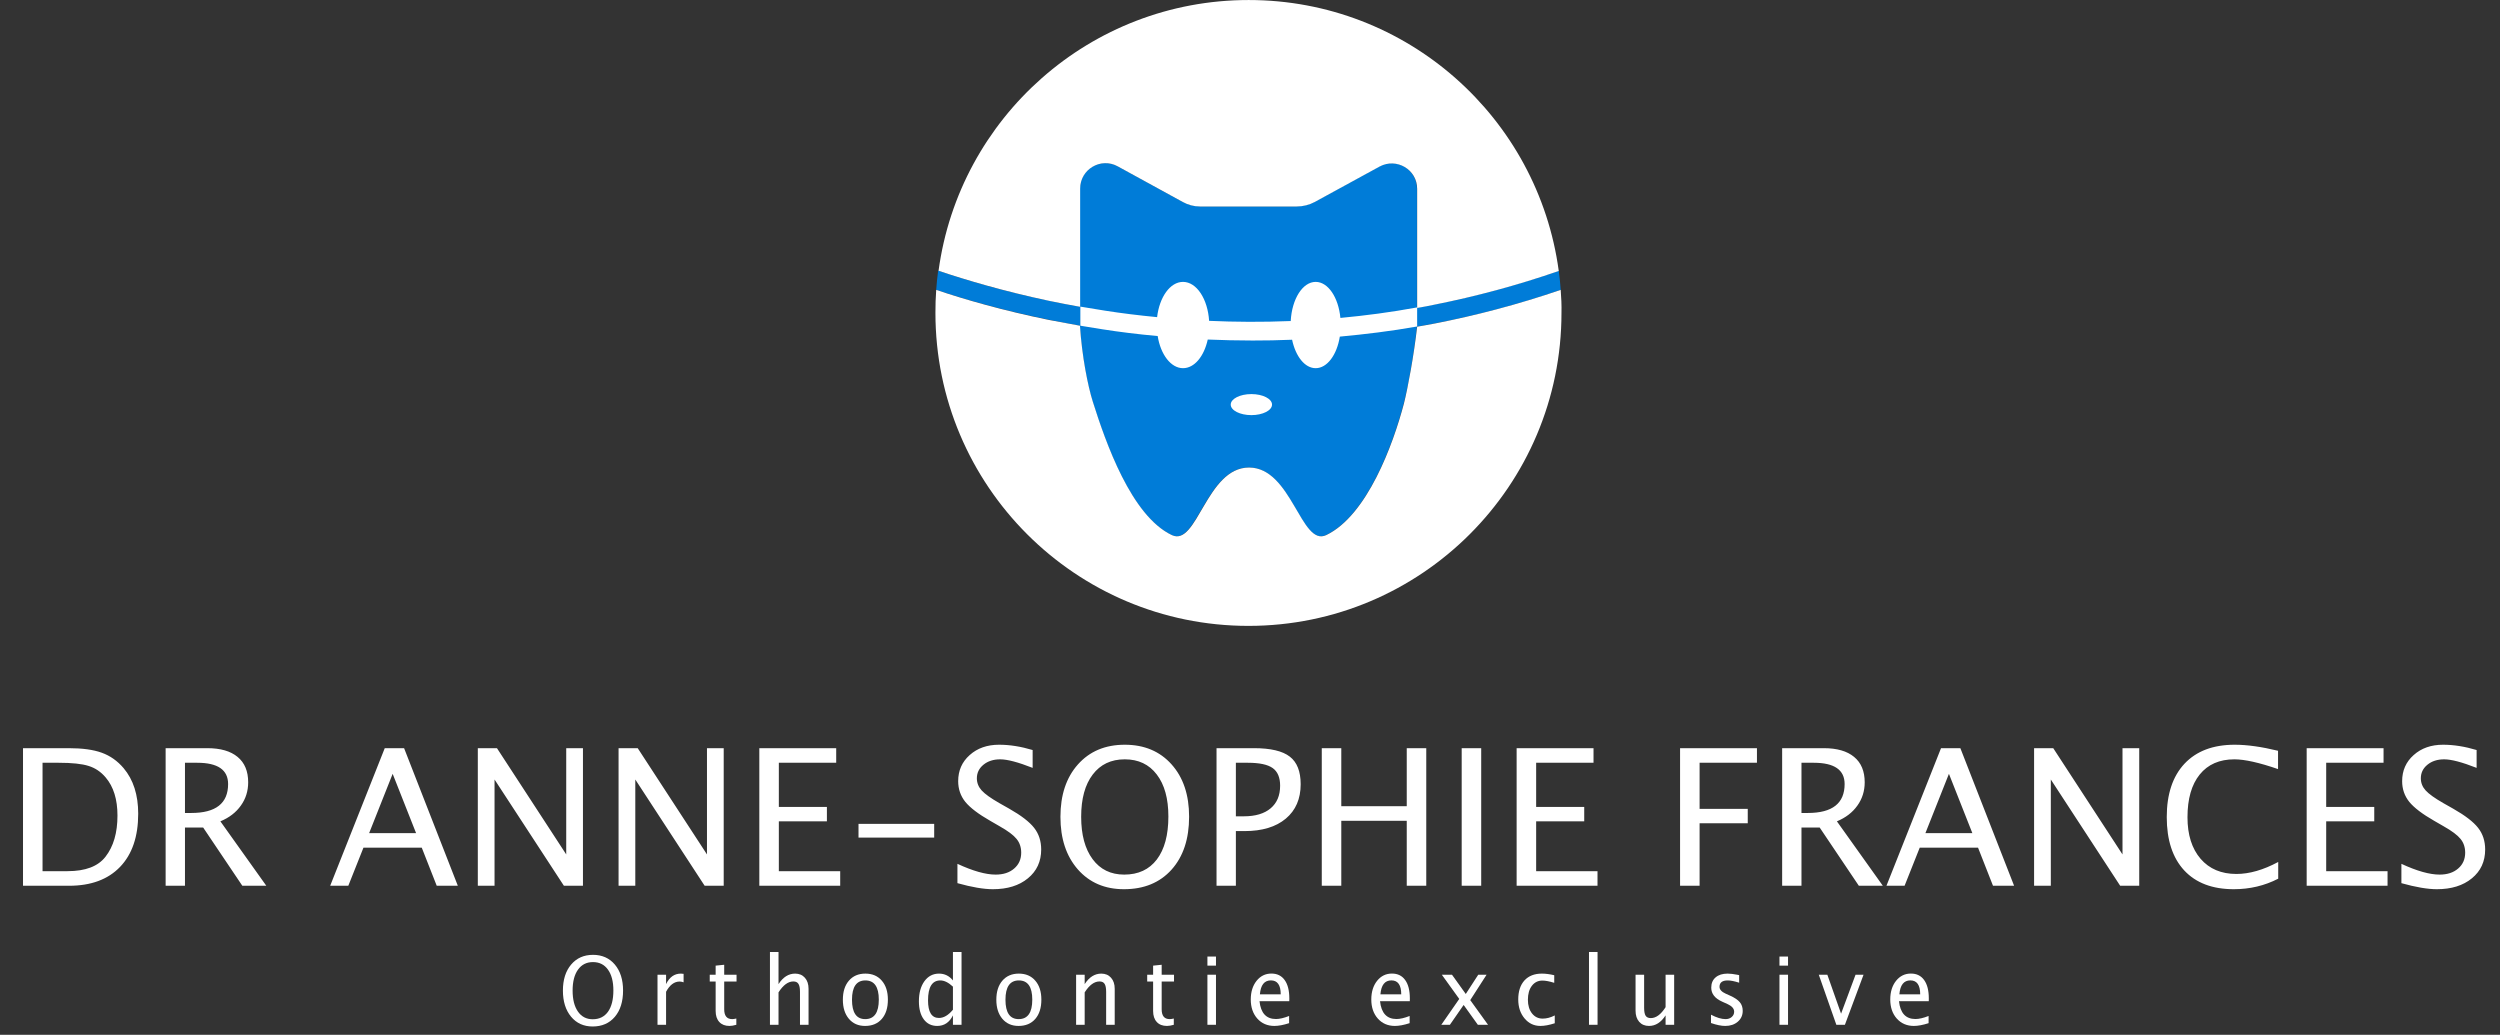 <?xml version="1.0" encoding="UTF-8"?> <svg xmlns="http://www.w3.org/2000/svg" width="302" height="125" viewBox="0 0 302 125" fill="none"><rect x="0" y="0" width="302" height="125" fill="#333333" stroke="none"/><path d="M71.586 124C70.508 124 69.64 123.605 68.982 122.814C68.327 122.019 68 120.97 68 119.667C68 118.356 68.329 117.309 68.987 116.526C69.649 115.739 70.531 115.345 71.633 115.345C72.732 115.345 73.613 115.737 74.274 116.52C74.936 117.304 75.266 118.349 75.266 119.656C75.266 120.989 74.936 122.047 74.274 122.83C73.613 123.61 72.717 124 71.586 124ZM71.602 123.126C72.396 123.126 73.011 122.823 73.445 122.218C73.879 121.609 74.096 120.751 74.096 119.645C74.096 118.572 73.877 117.733 73.439 117.127C73.005 116.522 72.403 116.22 71.633 116.22C70.86 116.22 70.256 116.524 69.822 117.133C69.388 117.738 69.171 118.581 69.171 119.662C69.171 120.738 69.386 121.585 69.817 122.201C70.247 122.817 70.842 123.126 71.602 123.126Z" fill="white"></path><path d="M79.427 123.794V117.746H80.462V118.882C80.871 118.035 81.466 117.612 82.247 117.612C82.352 117.612 82.462 117.621 82.578 117.64V118.665C82.399 118.601 82.242 118.57 82.105 118.57C81.451 118.57 80.903 118.982 80.462 119.806V123.794H79.427Z" fill="white"></path><path d="M88.12 123.933C87.595 123.933 87.185 123.774 86.891 123.454C86.597 123.135 86.45 122.691 86.45 122.123V118.57H85.736V117.746H86.45V116.649L87.484 116.543V117.746H88.975V118.57H87.484V121.923C87.484 122.713 87.806 123.109 88.45 123.109C88.587 123.109 88.753 123.085 88.949 123.037V123.794C88.631 123.887 88.354 123.933 88.12 123.933Z" fill="white"></path><path d="M93.01 123.794V115H94.045V118.882C94.591 118.035 95.259 117.612 96.05 117.612C96.544 117.612 96.938 117.779 97.232 118.113C97.526 118.444 97.673 118.889 97.673 119.45V123.794H96.638V119.806C96.638 119.357 96.575 119.038 96.449 118.848C96.327 118.655 96.122 118.559 95.835 118.559C95.202 118.559 94.605 118.999 94.045 119.879V123.794H93.01Z" fill="white"></path><path d="M104.501 123.933C103.685 123.933 103.034 123.647 102.548 123.075C102.061 122.5 101.818 121.731 101.818 120.77C101.818 119.797 102.061 119.028 102.548 118.464C103.038 117.896 103.701 117.612 104.538 117.612C105.374 117.612 106.036 117.896 106.522 118.464C107.012 119.028 107.257 119.793 107.257 120.759C107.257 121.746 107.012 122.522 106.522 123.087C106.032 123.651 105.359 123.933 104.501 123.933ZM104.517 123.109C105.612 123.109 106.16 122.325 106.16 120.759C106.16 119.21 105.619 118.436 104.538 118.436C103.46 118.436 102.921 119.214 102.921 120.77C102.921 122.329 103.453 123.109 104.517 123.109Z" fill="white"></path><path d="M115.115 123.794V122.658C114.695 123.508 114.061 123.933 113.214 123.933C112.528 123.933 111.987 123.668 111.592 123.137C111.2 122.606 111.004 121.88 111.004 120.959C111.004 119.953 111.226 119.144 111.67 118.531C112.118 117.918 112.706 117.612 113.435 117.612C114.11 117.612 114.67 117.887 115.115 118.436V115H116.154V123.794H115.115ZM115.115 119.188C114.579 118.687 114.072 118.436 113.592 118.436C112.601 118.436 112.106 119.24 112.106 120.848C112.106 122.262 112.547 122.97 113.429 122.97C114.003 122.97 114.565 122.637 115.115 121.973V119.188Z" fill="white"></path><path d="M123.04 123.933C122.225 123.933 121.574 123.647 121.087 123.075C120.601 122.5 120.357 121.731 120.357 120.77C120.357 119.797 120.601 119.028 121.087 118.464C121.577 117.896 122.24 117.612 123.077 117.612C123.913 117.612 124.575 117.896 125.062 118.464C125.552 119.028 125.797 119.793 125.797 120.759C125.797 121.746 125.552 122.522 125.062 123.087C124.572 123.651 123.898 123.933 123.04 123.933ZM123.056 123.109C124.152 123.109 124.699 122.325 124.699 120.759C124.699 119.21 124.159 118.436 123.077 118.436C121.999 118.436 121.46 119.214 121.46 120.77C121.46 122.329 121.992 123.109 123.056 123.109Z" fill="white"></path><path d="M129.994 123.794V117.746H131.029V118.882C131.575 118.035 132.243 117.612 133.034 117.612C133.528 117.612 133.922 117.779 134.216 118.113C134.51 118.444 134.657 118.889 134.657 119.45V123.794H133.622V119.806C133.622 119.357 133.559 119.038 133.433 118.848C133.311 118.655 133.106 118.559 132.819 118.559C132.186 118.559 131.589 118.999 131.029 119.879V123.794H129.994Z" fill="white"></path><path d="M140.965 123.933C140.44 123.933 140.031 123.774 139.737 123.454C139.443 123.135 139.296 122.691 139.296 122.123V118.57H138.581V117.746H139.296V116.649L140.33 116.543V117.746H141.821V118.57H140.33V121.923C140.33 122.713 140.652 123.109 141.296 123.109C141.432 123.109 141.599 123.085 141.795 123.037V123.794C141.476 123.887 141.2 123.933 140.965 123.933Z" fill="white"></path><path d="M145.856 123.794V117.746H146.89V123.794H145.856ZM145.856 116.649V115.551H146.89V116.649H145.856Z" fill="white"></path><path d="M155.724 123.599C155.031 123.822 154.438 123.933 153.944 123.933C153.104 123.933 152.418 123.638 151.886 123.048C151.358 122.454 151.093 121.685 151.093 120.742C151.093 119.825 151.326 119.073 151.792 118.486C152.261 117.9 152.859 117.606 153.587 117.606C154.277 117.606 154.809 117.866 155.183 118.386C155.561 118.906 155.75 119.645 155.75 120.603L155.745 120.942H152.149C152.299 122.379 152.962 123.098 154.138 123.098C154.569 123.098 155.098 122.975 155.724 122.73V123.599ZM152.196 120.118H154.711C154.711 118.993 154.315 118.431 153.524 118.431C152.73 118.431 152.287 118.993 152.196 120.118Z" fill="white"></path><path d="M170.284 123.599C169.591 123.822 168.997 123.933 168.504 123.933C167.664 123.933 166.978 123.638 166.446 123.048C165.917 122.454 165.653 121.685 165.653 120.742C165.653 119.825 165.886 119.073 166.351 118.486C166.82 117.9 167.419 117.606 168.147 117.606C168.836 117.606 169.368 117.866 169.743 118.386C170.121 118.906 170.31 119.645 170.31 120.603L170.305 120.942H166.708C166.859 122.379 167.522 123.098 168.698 123.098C169.129 123.098 169.657 122.975 170.284 122.73V123.599ZM166.755 120.118H169.27C169.27 118.993 168.875 118.431 168.084 118.431C167.289 118.431 166.846 118.993 166.755 120.118Z" fill="white"></path><path d="M174.109 123.794L176.277 120.67L174.172 117.746H175.4L177.065 120.074L178.571 117.746H179.579L177.605 120.814L179.753 123.794H178.524L176.807 121.399L175.148 123.794H174.109Z" fill="white"></path><path d="M186.082 123.933C185.312 123.933 184.673 123.631 184.166 123.025C183.658 122.42 183.404 121.657 183.404 120.736C183.404 119.752 183.655 118.986 184.155 118.436C184.659 117.887 185.361 117.612 186.261 117.612C186.705 117.612 187.202 117.677 187.752 117.807V118.726C187.167 118.544 186.691 118.453 186.324 118.453C185.795 118.453 185.37 118.665 185.048 119.088C184.729 119.507 184.57 120.068 184.57 120.77C184.57 121.449 184.735 121.999 185.064 122.418C185.393 122.838 185.823 123.048 186.355 123.048C186.828 123.048 187.314 122.92 187.815 122.663V123.61C187.146 123.825 186.569 123.933 186.082 123.933Z" fill="white"></path><path d="M191.95 123.794V115H192.984V123.794H191.95Z" fill="white"></path><path d="M201.203 123.794V122.658C200.654 123.508 199.987 123.933 199.203 123.933C198.706 123.933 198.31 123.768 198.016 123.438C197.722 123.103 197.575 122.654 197.575 122.09V117.746H198.61V121.733C198.61 122.186 198.671 122.509 198.793 122.702C198.919 122.892 199.128 122.986 199.418 122.986C200.048 122.986 200.643 122.546 201.203 121.666V117.746H202.238V123.794H201.203Z" fill="white"></path><path d="M208.41 123.933C207.937 123.933 207.363 123.816 206.687 123.582V122.574C207.363 122.931 207.951 123.109 208.452 123.109C208.749 123.109 208.996 123.024 209.192 122.853C209.388 122.682 209.486 122.468 209.486 122.212C209.486 121.837 209.211 121.527 208.662 121.282L208.058 121.009C207.165 120.616 206.719 120.05 206.719 119.311C206.719 118.783 206.894 118.369 207.244 118.069C207.598 117.764 208.081 117.612 208.693 117.612C209.012 117.612 209.405 117.658 209.874 117.751L210.09 117.796V118.709C209.512 118.527 209.054 118.436 208.714 118.436C208.049 118.436 207.717 118.692 207.717 119.205C207.717 119.535 207.969 119.814 208.473 120.04L208.971 120.263C209.535 120.515 209.934 120.783 210.168 121.065C210.403 121.343 210.52 121.692 210.52 122.112C210.52 122.643 210.322 123.079 209.927 123.421C209.531 123.762 209.026 123.933 208.41 123.933Z" fill="white"></path><path d="M214.96 123.794V117.746H215.994V123.794H214.96ZM214.96 116.649V115.551H215.994V116.649H214.96Z" fill="white"></path><path d="M221.83 123.794L219.709 117.746H220.743L222.402 122.452L224.15 117.746H225.116L222.864 123.794H221.83Z" fill="white"></path><path d="M232.974 123.599C232.281 123.822 231.687 123.933 231.194 123.933C230.354 123.933 229.668 123.638 229.136 123.048C228.607 122.454 228.343 121.685 228.343 120.742C228.343 119.825 228.576 119.073 229.041 118.486C229.51 117.9 230.109 117.606 230.837 117.606C231.526 117.606 232.058 117.866 232.433 118.386C232.811 118.906 233 119.645 233 120.603L232.995 120.942H229.398C229.549 122.379 230.212 123.098 231.388 123.098C231.819 123.098 232.347 122.975 232.974 122.73V123.599ZM229.445 120.118H231.96C231.96 118.993 231.565 118.431 230.774 118.431C229.979 118.431 229.536 118.993 229.445 120.118Z" fill="white"></path><path d="M2.78 107V90.379H8.306C9.953 90.379 11.282 90.562 12.293 90.929C13.311 91.296 14.19 91.918 14.932 92.793C16.107 94.186 16.695 96.02 16.695 98.296C16.695 101.059 15.965 103.2 14.505 104.72C13.045 106.24 10.99 107 8.339 107H2.78ZM5.139 105.237H8.16C10.316 105.237 11.843 104.657 12.742 103.496C13.707 102.261 14.19 100.602 14.19 98.521C14.19 96.567 13.715 95.032 12.764 93.916C12.188 93.235 11.499 92.771 10.698 92.524C9.897 92.269 8.691 92.142 7.082 92.142H5.139V105.237ZM20.008 107V90.379H25.039C26.634 90.379 27.854 90.731 28.7 91.435C29.554 92.138 29.98 93.16 29.98 94.501C29.98 95.556 29.685 96.496 29.093 97.319C28.509 98.143 27.686 98.776 26.623 99.217L32.17 107H29.273L24.545 99.97H22.344V107H20.008ZM22.344 98.207H23.107C26.072 98.207 27.555 97.042 27.555 94.714C27.555 92.999 26.312 92.142 23.826 92.142H22.344V98.207ZM39.886 107L46.478 90.379H48.814L55.305 107H52.756L50.948 102.396H43.906L42.076 107H39.886ZM44.591 100.644H50.263L47.433 93.478L44.591 100.644ZM57.72 107V90.379H60.033L68.4 103.215V90.379H70.421V107H68.119L59.741 94.164V107H57.72ZM74.723 107V90.379H77.036L85.403 103.215V90.379H87.424V107H85.122L76.744 94.164V107H74.723ZM91.726 107V90.379H101.013V92.142H94.084V97.477H99.89V99.217H94.084V105.237H101.496V107H91.726ZM103.708 101.183V99.52H112.85V101.183H103.708ZM115.658 106.686V104.35C117.529 105.218 119.068 105.652 120.273 105.652C121.202 105.652 121.947 105.409 122.508 104.922C123.077 104.436 123.362 103.796 123.362 103.002C123.362 102.351 123.175 101.797 122.8 101.34C122.433 100.883 121.752 100.374 120.756 99.812L119.611 99.15C118.196 98.341 117.196 97.581 116.612 96.87C116.036 96.151 115.748 95.317 115.748 94.366C115.748 93.085 116.212 92.034 117.14 91.21C118.069 90.379 119.251 89.963 120.689 89.963C121.969 89.963 123.321 90.177 124.743 90.603V92.76C122.991 92.071 121.685 91.727 120.824 91.727C120.008 91.727 119.334 91.944 118.802 92.378C118.271 92.812 118.005 93.359 118.005 94.018C118.005 94.572 118.2 95.062 118.589 95.489C118.978 95.915 119.689 96.425 120.723 97.016L121.913 97.69C123.351 98.506 124.354 99.277 124.923 100.003C125.492 100.73 125.776 101.602 125.776 102.62C125.776 104.065 125.241 105.226 124.17 106.102C123.107 106.978 121.696 107.416 119.937 107.416C118.821 107.416 117.395 107.172 115.658 106.686ZM135.771 107.416C133.465 107.416 131.609 106.618 130.201 105.023C128.801 103.421 128.101 101.306 128.101 98.678C128.101 96.035 128.805 93.924 130.212 92.344C131.627 90.757 133.514 89.963 135.873 89.963C138.223 89.963 140.106 90.753 141.521 92.333C142.937 93.913 143.644 96.02 143.644 98.656C143.644 101.344 142.937 103.477 141.521 105.057C140.106 106.629 138.19 107.416 135.771 107.416ZM135.805 105.652C137.505 105.652 138.819 105.042 139.747 103.822C140.675 102.594 141.14 100.864 141.14 98.633C141.14 96.47 140.672 94.778 139.736 93.557C138.807 92.337 137.52 91.727 135.873 91.727C134.218 91.727 132.926 92.341 131.998 93.568C131.07 94.789 130.605 96.488 130.605 98.667C130.605 100.838 131.066 102.545 131.987 103.788C132.908 105.031 134.181 105.652 135.805 105.652ZM146.957 107V90.379H151.483C153.489 90.379 154.931 90.72 155.807 91.401C156.683 92.075 157.121 93.186 157.121 94.736C157.121 96.503 156.522 97.888 155.324 98.892C154.126 99.895 152.464 100.396 150.337 100.396H149.293V107H146.957ZM149.293 98.611H150.248C151.648 98.611 152.729 98.289 153.493 97.645C154.257 97.001 154.639 96.091 154.639 94.916C154.639 93.92 154.339 93.209 153.74 92.782C153.141 92.356 152.142 92.142 150.742 92.142H149.293V98.611ZM159.67 107V90.379H162.028V97.387H169.935V90.379H172.293V107H169.935V99.15H162.028V107H159.67ZM176.572 107V90.379H178.93V107H176.572ZM183.209 107V90.379H192.497V92.142H185.567V97.477H191.374V99.217H185.567V105.237H192.979V107H183.209ZM202.952 107V90.379H212.24V92.142H205.311V97.712H211.128V99.453H205.311V107H202.952ZM215.283 107V90.379H220.314C221.909 90.379 223.13 90.731 223.976 91.435C224.829 92.138 225.256 93.16 225.256 94.501C225.256 95.556 224.96 96.496 224.369 97.319C223.785 98.143 222.961 98.776 221.898 99.217L227.446 107H224.548L219.82 99.97H217.619V107H215.283ZM217.619 98.207H218.383C221.348 98.207 222.83 97.042 222.83 94.714C222.83 92.999 221.587 92.142 219.102 92.142H217.619V98.207ZM227.884 107L234.476 90.379H236.812L243.303 107H240.754L238.946 102.396H231.904L230.074 107H227.884ZM232.589 100.644H238.261L235.431 93.478L232.589 100.644ZM245.718 107V90.379H248.031L256.398 103.215V90.379H258.419V107H256.117L247.739 94.164V107H245.718ZM275.209 106.146C273.569 106.993 271.78 107.416 269.841 107.416C267.258 107.416 265.263 106.659 263.855 105.147C262.447 103.627 261.744 101.478 261.744 98.701C261.744 95.93 262.459 93.782 263.889 92.254C265.326 90.727 267.348 89.963 269.953 89.963C271.443 89.963 273.188 90.207 275.187 90.693V92.906C272.91 92.12 271.155 91.727 269.919 91.727C268.115 91.727 266.719 92.337 265.73 93.557C264.742 94.778 264.248 96.499 264.248 98.723C264.248 100.842 264.776 102.515 265.832 103.743C266.887 104.964 268.328 105.574 270.155 105.574C271.728 105.574 273.412 105.091 275.209 104.125V106.146ZM278.646 107V90.379H287.933V92.142H281.004V97.477H286.81V99.217H281.004V105.237H288.416V107H278.646ZM290.089 106.686V104.35C291.961 105.218 293.5 105.652 294.705 105.652C295.633 105.652 296.378 105.409 296.94 104.922C297.509 104.436 297.793 103.796 297.793 103.002C297.793 102.351 297.606 101.797 297.232 101.34C296.865 100.883 296.184 100.374 295.188 99.812L294.042 99.15C292.627 98.341 291.628 97.581 291.044 96.87C290.467 96.151 290.179 95.317 290.179 94.366C290.179 93.085 290.643 92.034 291.572 91.21C292.5 90.379 293.683 89.963 295.121 89.963C296.401 89.963 297.752 90.177 299.175 90.603V92.76C297.423 92.071 296.116 91.727 295.255 91.727C294.439 91.727 293.765 91.944 293.234 92.378C292.702 92.812 292.437 93.359 292.437 94.018C292.437 94.572 292.631 95.062 293.021 95.489C293.41 95.915 294.121 96.425 295.154 97.016L296.345 97.69C297.782 98.506 298.785 99.277 299.354 100.003C299.924 100.73 300.208 101.602 300.208 102.62C300.208 104.065 299.673 105.226 298.602 106.102C297.539 106.978 296.128 107.416 294.368 107.416C293.253 107.416 291.826 107.172 290.089 106.686Z" fill="white"></path><path d="M188.533 35.017C188.486 34.24 188.392 33.464 188.298 32.711C183.215 34.476 178.25 35.794 173.403 36.758C173.027 36.829 172.674 36.899 172.297 36.97C172.297 36.97 172.297 36.97 172.274 36.97C171.897 37.041 171.544 37.111 171.168 37.182V22.781C171.168 20.451 168.673 18.969 166.626 20.099L158.791 24.381C158.132 24.734 157.379 24.922 156.626 24.922H152.155H149.449H144.931C144.202 24.922 143.496 24.734 142.86 24.381L135.001 20.075C132.954 18.969 130.46 20.428 130.46 22.758V37.041C130.06 36.97 129.683 36.899 129.283 36.829C129.142 36.805 129.024 36.782 128.883 36.758C128.624 36.711 128.365 36.664 128.107 36.617C127.965 36.593 127.824 36.57 127.683 36.523C121.8 35.346 116.906 33.911 113.329 32.687C113.235 33.464 113.141 34.24 113.094 35.017C116.694 36.217 121.542 37.605 127.354 38.758C127.448 38.782 127.518 38.782 127.613 38.805C127.824 38.852 128.013 38.876 128.224 38.923C128.413 38.97 128.601 38.994 128.789 39.041C128.977 39.064 129.142 39.111 129.33 39.135C129.636 39.182 129.942 39.252 130.224 39.3C130.295 39.323 130.366 39.323 130.436 39.347C130.672 43.041 131.401 46.665 131.989 48.523C133.519 53.441 136.625 62.312 141.543 64.642C144.578 66.077 145.708 56.477 150.861 56.477C156.014 56.477 157.12 66.077 160.179 64.642C165.12 62.289 168.273 53.677 169.568 48.759C170.062 46.9 170.791 42.947 171.168 39.464C176.792 38.499 182.604 37.064 188.533 35.017ZM130.53 39.37C130.93 39.441 131.33 39.511 131.73 39.582C131.33 39.511 130.907 39.441 130.53 39.37ZM135.378 40.123C135.354 40.123 135.331 40.123 135.307 40.123C135.401 40.147 135.495 40.147 135.589 40.147C135.519 40.123 135.448 40.123 135.378 40.123Z" fill="#007CD8"></path><path d="M150.837 0.003C131.683 0.003 115.871 14.239 113.377 32.711C116.741 33.84 121.259 35.181 126.695 36.334C127.918 36.593 129.166 36.828 130.483 37.064V22.781C130.483 20.451 132.978 18.969 135.025 20.098L142.884 24.404C143.519 24.757 144.225 24.945 144.955 24.945H149.473H152.179H156.649C157.402 24.945 158.155 24.757 158.814 24.404L166.65 20.122C168.697 19.016 171.191 20.475 171.191 22.804V37.205C171.921 37.064 172.674 36.946 173.403 36.781C178.227 35.816 183.215 34.499 188.298 32.734C185.804 14.239 169.991 0.003 150.837 0.003Z" fill="white"></path><path d="M188.533 35.017C183.38 36.781 178.321 38.099 173.403 39.064C172.65 39.205 171.921 39.346 171.191 39.464C170.791 42.97 170.062 46.9 169.591 48.758C168.297 53.676 165.144 62.289 160.202 64.642C157.167 66.077 156.038 56.477 150.884 56.477C145.731 56.477 144.625 66.077 141.566 64.642C136.648 62.312 133.566 53.441 132.013 48.523C131.424 46.664 130.695 43.041 130.46 39.346C129.166 39.111 127.895 38.876 126.671 38.64C121.165 37.511 116.577 36.193 113.094 35.017C113.024 35.934 113 36.852 113 37.793C113 58.665 129.919 75.607 150.814 75.607C171.685 75.607 188.627 58.688 188.627 37.793C188.651 36.876 188.604 35.934 188.533 35.017Z" fill="white"></path><path d="M151.167 50.147C152.544 50.147 153.661 49.578 153.661 48.876C153.661 48.174 152.544 47.605 151.167 47.605C149.789 47.605 148.672 48.174 148.672 48.876C148.672 49.578 149.789 50.147 151.167 50.147Z" fill="white"></path><path d="M161.92 38.405C161.685 35.934 160.438 34.052 158.932 34.052C157.355 34.052 156.061 36.123 155.92 38.781C152.484 38.923 149.19 38.899 146.061 38.758C145.896 36.123 144.555 34.052 142.907 34.052C141.354 34.052 140.06 35.887 139.778 38.311C137.566 38.099 135.472 37.84 133.519 37.534C132.483 37.37 131.472 37.205 130.507 37.04V38.499V39.346C131.354 39.487 132.225 39.629 133.119 39.77C135.213 40.099 137.472 40.382 139.848 40.593C140.201 42.829 141.449 44.476 142.907 44.476C144.296 44.476 145.449 43.041 145.896 41.017C147.637 41.087 149.449 41.135 151.308 41.135C152.861 41.135 154.461 41.111 156.085 41.04C156.508 43.041 157.614 44.476 158.932 44.476C160.32 44.476 161.497 42.876 161.85 40.664C164.885 40.382 168.015 40.005 171.191 39.44V38.475V37.134C168.015 37.722 164.932 38.123 161.92 38.405Z" fill="white"></path></svg> 